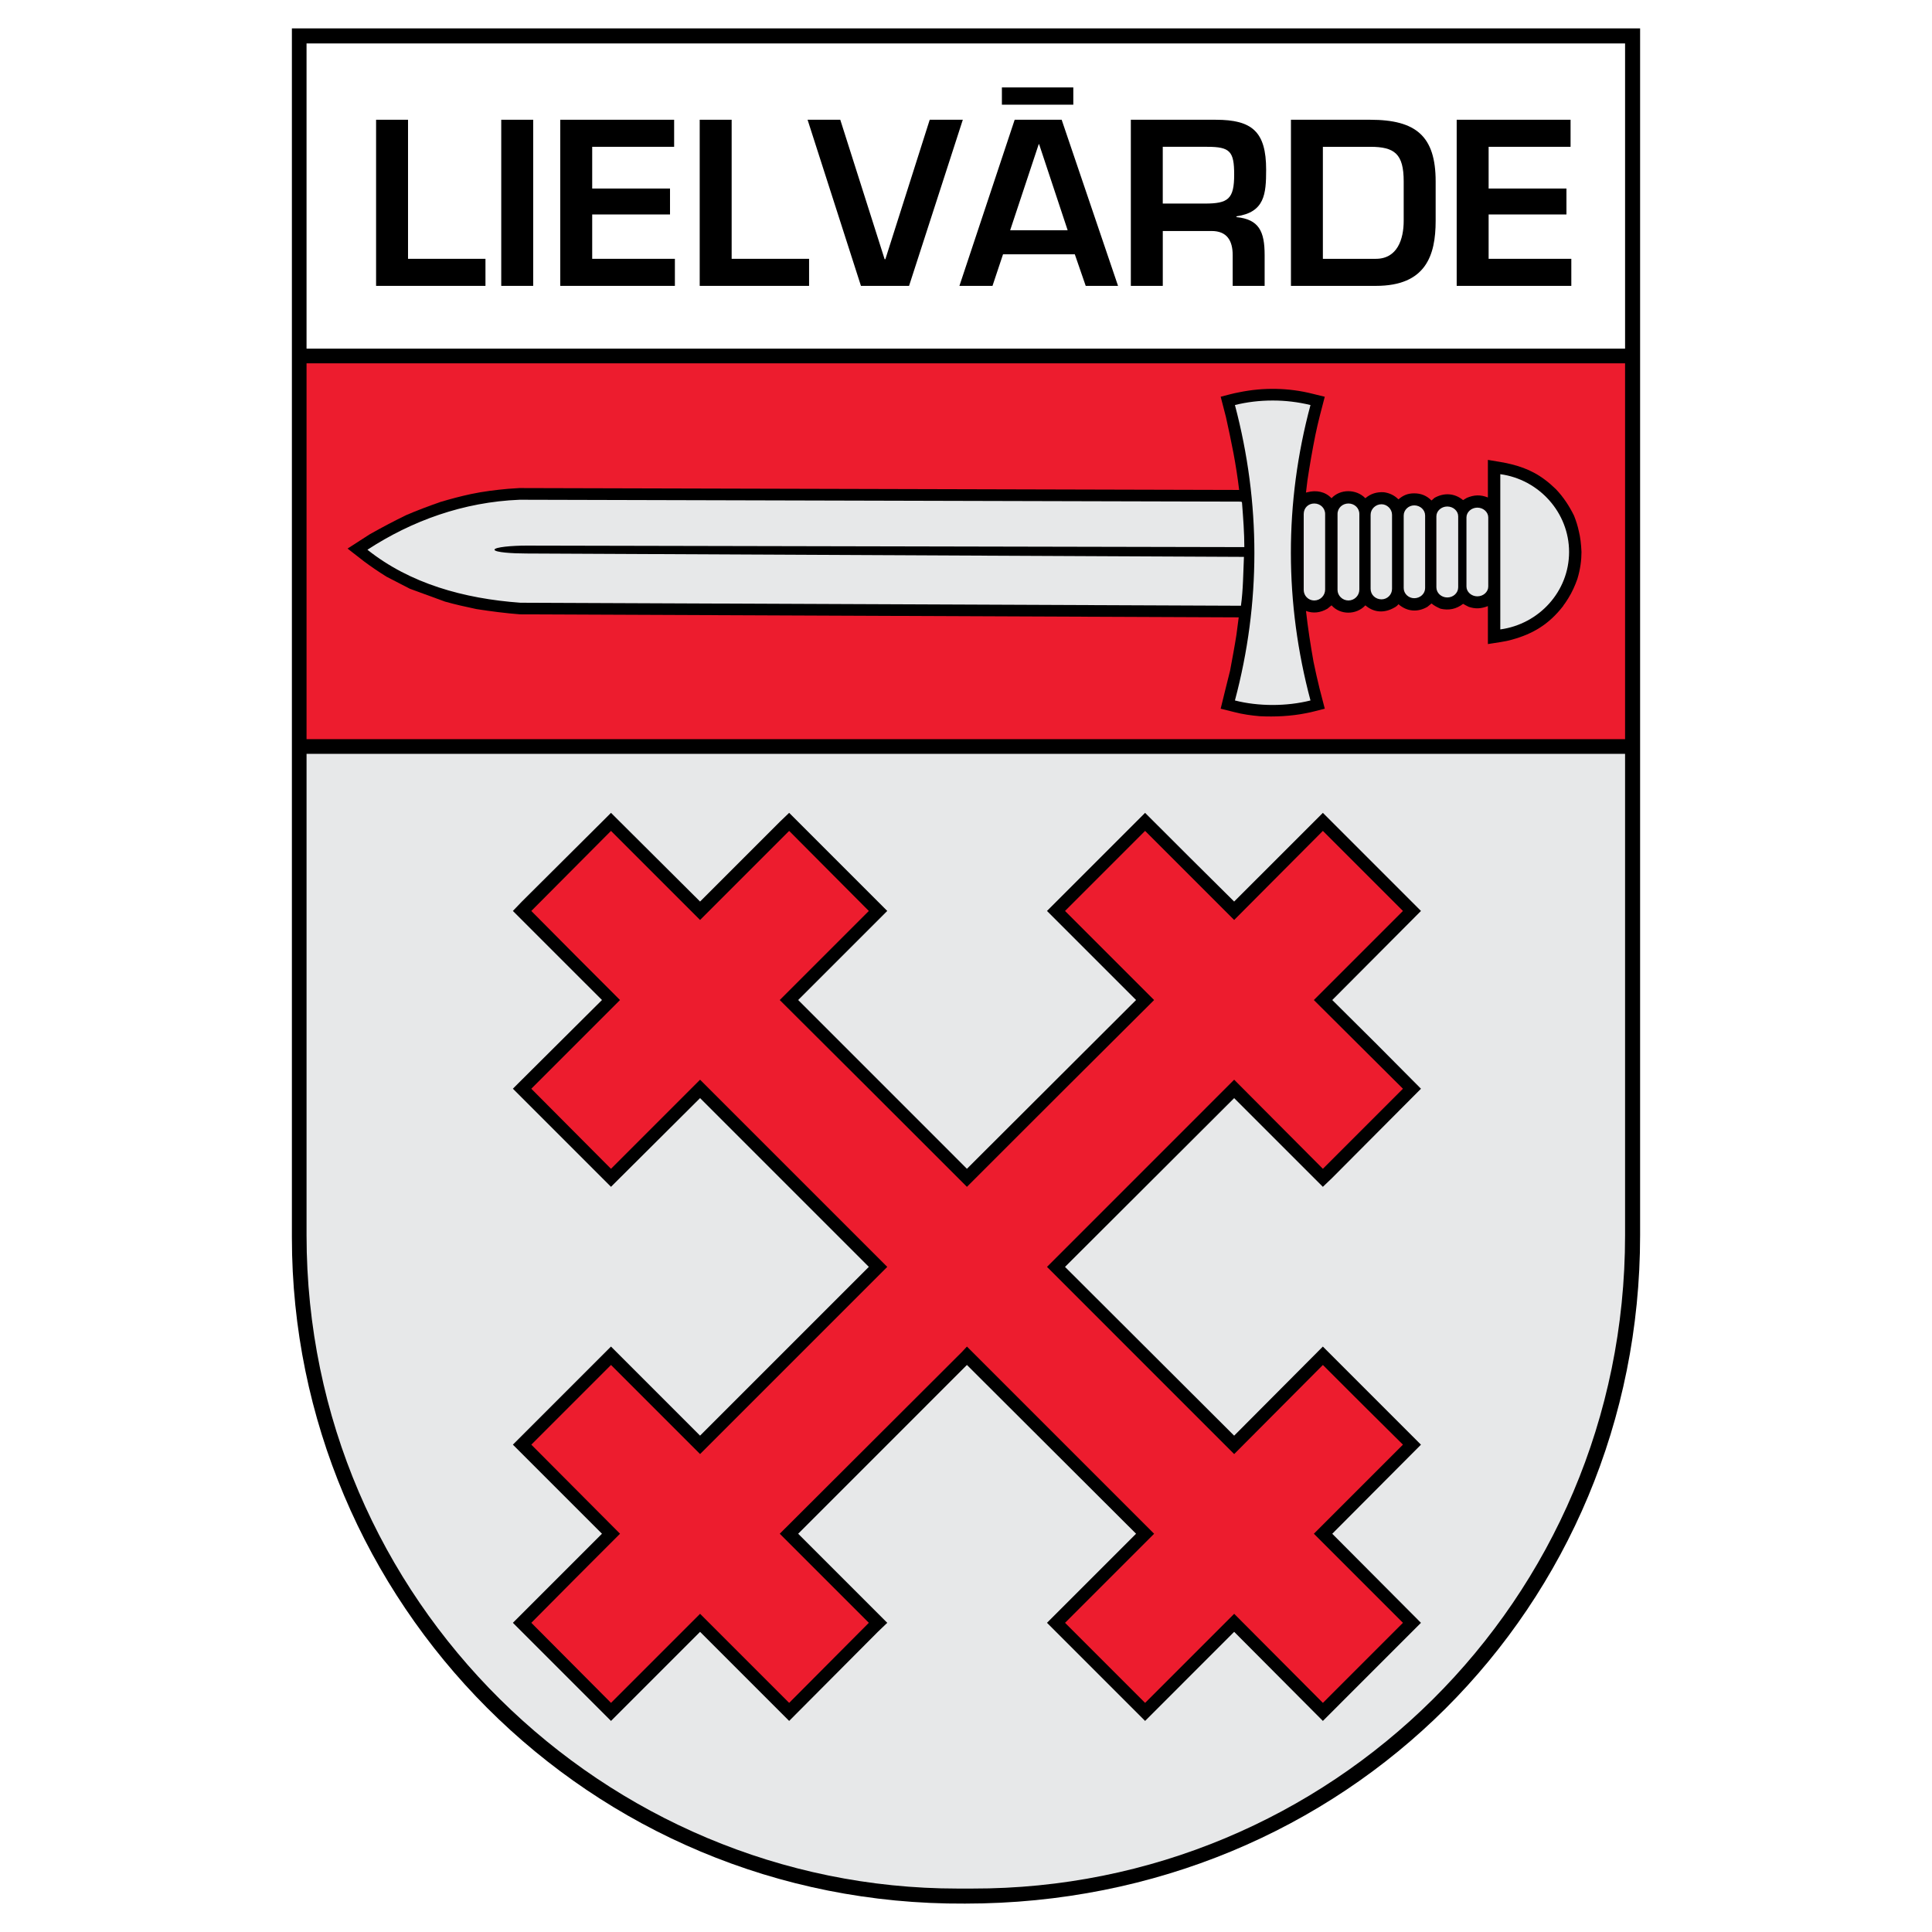 <?xml version="1.0" encoding="utf-8"?>
<!-- Generator: Adobe Illustrator 13.0.0, SVG Export Plug-In . SVG Version: 6.00 Build 14948)  -->
<!DOCTYPE svg PUBLIC "-//W3C//DTD SVG 1.0//EN" "http://www.w3.org/TR/2001/REC-SVG-20010904/DTD/svg10.dtd">
<svg version="1.0" id="Layer_1" xmlns="http://www.w3.org/2000/svg" xmlns:xlink="http://www.w3.org/1999/xlink" x="0px" y="0px"
	 width="192.756px" height="192.756px" viewBox="0 0 192.756 192.756" enable-background="new 0 0 192.756 192.756"
	 xml:space="preserve">
<g>
	<polygon fill-rule="evenodd" clip-rule="evenodd" fill="#FFFFFF" points="0,0 192.756,0 192.756,192.756 0,192.756 0,0 	"/>
	<path fill-rule="evenodd" clip-rule="evenodd" d="M163.634,2.834v120.412c0,37.014-29.325,66.676-67.35,66.676
		c-37.612,0.225-67.162-30.15-67.162-66.451V2.834H163.634L163.634,2.834z"/>
	<polygon fill-rule="evenodd" clip-rule="evenodd" points="162.134,4.334 162.134,123.246 162.059,126.621 161.834,129.959 
		161.422,133.221 160.858,136.447 160.109,139.596 159.246,142.709 158.234,145.746 157.108,148.709 155.797,151.596 
		154.371,154.408 152.797,157.146 151.109,159.771 149.309,162.322 147.396,164.797 145.334,167.158 143.159,169.408 
		140.909,171.584 138.547,173.609 136.071,175.559 133.484,177.359 130.821,179.047 128.047,180.621 125.196,182.047 
		122.271,183.359 119.271,184.521 116.196,185.533 113.047,186.396 109.821,187.109 106.521,187.709 103.146,188.121 
		99.734,188.346 96.284,188.459 92.834,188.383 89.459,188.158 86.159,187.746 82.896,187.184 79.709,186.434 76.559,185.57 
		73.484,184.559 70.484,183.359 67.597,182.084 64.747,180.621 62.009,179.047 59.347,177.359 56.76,175.521 54.284,173.57 
		51.922,171.508 49.634,169.334 47.497,167.084 45.435,164.721 43.484,162.246 41.685,159.695 39.997,157.033 38.422,154.297 
		36.997,151.484 35.685,148.635 34.522,145.672 33.51,142.672 32.609,139.596 31.897,136.447 31.334,133.297 30.922,130.072 
		30.66,126.771 30.584,123.471 30.584,4.334 162.134,4.334 	"/>
	<polygon fill-rule="evenodd" clip-rule="evenodd" fill="#FFFFFF" points="30.584,34.785 162.134,34.785 162.134,4.334 
		30.584,4.334 30.584,34.785 	"/>
	<polygon fill-rule="evenodd" clip-rule="evenodd" points="40.709,11.947 37.522,11.947 37.522,28.522 48.435,28.522 48.435,25.822 
		40.709,25.822 40.709,11.947 	"/>
	<polygon fill-rule="evenodd" clip-rule="evenodd" points="53.197,11.947 50.009,11.947 50.009,28.522 53.197,28.522 53.197,11.947 
			"/>
	<polygon fill-rule="evenodd" clip-rule="evenodd" points="59.084,14.647 67.259,14.647 67.259,11.947 55.897,11.947 55.897,28.522 
		67.334,28.522 67.334,25.822 59.084,25.822 59.084,21.397 66.847,21.397 66.847,18.81 59.084,18.81 59.084,14.647 	"/>
	<polygon fill-rule="evenodd" clip-rule="evenodd" points="72.997,11.947 69.81,11.947 69.81,28.522 80.722,28.522 80.722,25.822 
		72.997,25.822 72.997,11.947 	"/>
	<polygon fill-rule="evenodd" clip-rule="evenodd" points="92.759,11.947 88.334,25.859 88.259,25.859 83.834,11.947 80.572,11.947 
		85.897,28.522 90.697,28.522 96.06,11.947 92.759,11.947 	"/>
	<path fill-rule="evenodd" clip-rule="evenodd" d="M107.234,25.372l1.088,3.15h3.225l-5.625-16.575h-4.688l-5.513,16.575h3.3
		l1.051-3.15H107.234L107.234,25.372z M106.521,22.972h-5.737l2.85-8.587h0.038L106.521,22.972L106.521,22.972z M99.959,8.722v1.725
		h7.125V8.722H99.959L99.959,8.722z"/>
	<path fill-rule="evenodd" clip-rule="evenodd" d="M120.884,23.047c1.538,0,2.101,0.975,2.101,2.4v3.075h3.188v-3.075
		c0-2.362-0.562-3.562-2.812-3.787v-0.075c2.812-0.413,2.962-2.212,2.962-4.65c0-3.788-1.387-4.987-5.024-4.987h-8.475v16.575h3.187
		v-5.475H120.884L120.884,23.047z M116.009,20.31v-5.663h4.426c2.287,0,2.699,0.45,2.699,2.775c0,2.438-0.6,2.888-2.925,2.888
		H116.009L116.009,20.31z"/>
	<path fill-rule="evenodd" clip-rule="evenodd" d="M128.797,28.522h8.475c4.987,0,5.963-3.038,5.963-6.487v-3.938
		c0-4.5-1.95-6.149-6.525-6.149h-7.912V28.522L128.797,28.522z M131.984,25.822V14.647h4.725c2.438,0,3.338,0.712,3.338,3.45v3.938
		c0,1.837-0.638,3.787-2.775,3.787H131.984L131.984,25.822z"/>
	<polygon fill-rule="evenodd" clip-rule="evenodd" points="148.521,14.647 156.696,14.647 156.696,11.947 145.334,11.947 
		145.334,28.522 156.771,28.522 156.771,25.822 148.521,25.822 148.521,21.397 156.284,21.397 156.284,18.81 148.521,18.81 
		148.521,14.647 	"/>
	<path fill-rule="evenodd" clip-rule="evenodd" fill="#E7E8E9" d="M162.134,75.209v48.037c0,36.525-29.475,65.25-65.137,65.176
		h-1.462c-35.137,0-64.95-28.65-64.95-65.176V75.209H162.134L162.134,75.209z"/>
	<path fill-rule="evenodd" clip-rule="evenodd" fill="#ED1C2E" d="M162.134,36.247v37.5H30.584v-37.5
		C81.697,36.247,110.984,36.247,162.134,36.247L162.134,36.247z"/>
	<path fill-rule="evenodd" clip-rule="evenodd" d="M131.984,171.697l-8.851-8.889l-8.887,8.889
		c-3.263-3.264-6.525-6.525-9.788-9.789c2.963-2.961,5.926-5.924,8.888-8.887l-16.875-16.838l-16.837,16.838l8.888,8.887l-0.938,0.9
		l-8.85,8.889c-2.962-2.963-5.925-5.926-8.888-8.889l-8.887,8.889c-3.262-3.264-6.525-6.525-9.788-9.789l8.888-8.887
		c-2.963-2.963-5.925-5.926-8.888-8.887l9.45-9.451l0.338-0.338l8.887,8.889l16.838-16.838l-16.838-16.838l-8.887,8.85l-0.9-0.898
		l-8.888-8.889l0.9-0.9l7.988-7.949l-8.888-8.887l0,0l0.9-0.938l0,0l7.988-7.95l0,0l0.9-0.9l0,0l8.887,8.85l7.95-7.95l0.938-0.9
		l8.85,8.85l0.938,0.938l-8.888,8.887l16.837,16.838l16.875-16.838l-8.888-8.887l0.338-0.337l0,0l9.45-9.45
		c2.962,2.962,5.925,5.925,8.887,8.85l8.851-8.85c3.263,3.263,6.524,6.525,9.787,9.788l-8.85,8.887
		c2.962,2.926,5.925,5.887,8.85,8.85l-8.85,8.889l-0.938,0.898l-8.851-8.85l-16.874,16.838l16.874,16.838
		c2.963-2.963,5.888-5.926,8.851-8.889c3.263,3.264,6.524,6.525,9.787,9.789l-8.85,8.887l0,0l8.85,8.887
		C138.509,165.172,135.247,168.434,131.984,171.697L131.984,171.697z"/>
	<path fill-rule="evenodd" clip-rule="evenodd" fill="#ED1C2E" d="M88.522,126.396c-6.225,6.225-12.45,12.449-18.675,18.676
		c-2.962-2.963-5.925-5.926-8.887-8.889l-7.95,7.951l8.85,8.887c-2.962,2.963-5.925,5.926-8.85,8.887l7.95,7.988
		c2.962-2.963,5.925-5.926,8.887-8.887l8.888,8.887l7.95-7.988c-2.963-2.961-5.925-5.924-8.888-8.887l17.775-17.738l0.413-0.412
		l0.487-0.525c6.225,6.227,12.45,12.451,18.675,18.676l-8.887,8.887c2.662,2.662,5.324,5.326,7.987,7.988
		c2.962-2.963,5.925-5.926,8.887-8.887c2.963,2.961,5.888,5.924,8.851,8.887l7.987-7.988c-2.963-2.961-5.925-5.924-8.888-8.887
		c2.963-2.963,5.925-5.926,8.888-8.887c-2.662-2.627-5.325-5.289-7.987-7.951l-8.851,8.889
		c-6.225-6.227-12.449-12.451-18.675-18.676l0.488-0.488l0.412-0.412l17.774-17.775c2.963,2.963,5.888,5.926,8.851,8.889
		l7.987-7.988l-8.888-8.85c2.963-2.962,5.925-5.925,8.888-8.887l-7.987-7.988c-2.963,2.962-5.888,5.925-8.851,8.888l-8.887-8.888
		l-7.987,7.988c2.962,2.962,5.925,5.925,8.887,8.887c-6.225,6.188-12.45,12.412-18.675,18.637
		c-6.225-6.225-12.45-12.449-18.675-18.637l8.888-8.887l-7.95-7.988l-8.888,8.888c-2.962-2.962-5.925-5.925-8.887-8.888l-7.95,7.988
		c2.925,2.962,5.888,5.925,8.85,8.887l-8.85,8.85l7.95,7.988l8.887-8.889C76.072,113.947,82.297,120.172,88.522,126.396
		L88.522,126.396z"/>
	<path fill-rule="evenodd" clip-rule="evenodd" d="M132.172,39.584c-0.338,1.275-0.675,2.55-0.938,3.825
		c-0.301,1.5-0.562,3-0.788,4.5c-0.037,0.413-0.112,0.825-0.149,1.237l0.149-0.037c0.862-0.225,1.763-0.075,2.4,0.6
		c0.862-0.938,2.475-0.938,3.375,0c0.524-0.45,1.125-0.638,1.838-0.6c0.562,0.075,1.05,0.3,1.462,0.712
		c0.487-0.413,0.938-0.6,1.575-0.6c0.675,0,1.237,0.225,1.725,0.713l0.301-0.263c0.937-0.525,1.987-0.487,2.85,0.225l0.375-0.225
		c0.712-0.3,1.35-0.337,2.1-0.038v-3.75c0.862,0.15,1.688,0.263,2.4,0.45c1.612,0.413,2.925,1.05,4.388,2.475
		c0.75,0.787,1.312,1.65,1.8,2.625c0.225,0.563,0.375,1.05,0.487,1.575c0.15,0.6,0.225,1.237,0.263,2.062
		c0,0.788-0.112,1.725-0.413,2.7c-0.225,0.638-0.524,1.313-0.899,1.913c-0.15,0.225-0.3,0.488-0.487,0.713
		c0,0.037,0,0.037-0.038,0.075c-1.425,1.838-3.037,2.775-5.062,3.337c-0.75,0.225-1.575,0.3-2.438,0.45v-3.788
		c-0.675,0.263-1.237,0.3-1.912,0.075c-0.225-0.113-0.375-0.188-0.562-0.3c-0.675,0.525-1.425,0.675-2.25,0.487
		c-0.338-0.15-0.638-0.3-0.9-0.525c-0.149,0.113-0.263,0.225-0.412,0.338c-0.975,0.562-2.025,0.487-2.888-0.263
		c-0.112,0.15-0.263,0.263-0.412,0.337c-0.976,0.562-2.025,0.525-2.888-0.225c-0.9,0.975-2.513,0.975-3.375,0
		c-0.15,0.112-0.263,0.225-0.412,0.337c-0.713,0.413-1.426,0.487-2.138,0.225c0.188,1.687,0.45,3.375,0.75,5.062
		c0.188,0.9,0.375,1.763,0.6,2.663l0.525,2.025c-0.638,0.15-1.238,0.337-1.875,0.45c-1.5,0.3-3.075,0.375-4.613,0.3
		c-0.862-0.075-1.688-0.188-2.55-0.413l-1.35-0.337c0.3-1.275,0.638-2.55,0.938-3.788c0.225-1.2,0.45-2.399,0.638-3.6
		c0.075-0.6,0.15-1.163,0.225-1.725l-71.699-0.3c-1.463-0.113-2.888-0.3-4.35-0.525c-1.05-0.225-2.1-0.45-3.15-0.75l-3.487-1.275
		l-2.325-1.2c-0.787-0.487-1.5-0.975-2.212-1.5l-1.688-1.312l2.212-1.425c1.2-0.675,2.4-1.312,3.638-1.913
		c1.125-0.488,2.25-0.9,3.413-1.312c1.013-0.3,1.987-0.562,3.038-0.788c1.237-0.262,2.475-0.413,3.712-0.525l1.125-0.075
		l71.812,0.188v-0.038c-0.149-1.237-0.337-2.438-0.562-3.637c-0.226-1.2-0.488-2.4-0.751-3.6l-0.524-2.025
		c0.6-0.15,1.237-0.337,1.875-0.45c2.362-0.487,4.912-0.45,7.274,0.15L132.172,39.584L132.172,39.584z"/>
	<path fill-rule="evenodd" clip-rule="evenodd" fill="#E7E8E9" d="M123.621,50.047c0.263,0,0.301,0,0.301,0.188
		c0.112,1.462,0.225,2.925,0.225,4.35l-71.625-0.15c-1.425,0-3.188,0.15-3.188,0.413c0.038,0.262,1.8,0.375,3.188,0.375
		l71.587,0.337c-0.075,1.613-0.075,3.263-0.3,4.875l-71.888-0.3c-5.663-0.412-11.025-1.913-15.262-5.287
		c4.425-2.888,9.562-4.763,15.187-4.988L123.621,50.047L123.621,50.047z M149.685,47.309c3.862,0.525,6.862,3.825,6.862,7.763
		s-3,7.2-6.862,7.725V47.309L149.685,47.309z M147.396,50.647L147.396,50.647c0.601,0,1.088,0.45,1.088,0.975v6.9
		c0,0.525-0.487,0.975-1.088,0.975l0,0c-0.6,0-1.087-0.45-1.087-0.975v-6.9C146.31,51.097,146.797,50.647,147.396,50.647
		L147.396,50.647z M144.396,50.534L144.396,50.534c0.6,0,1.088,0.45,1.088,0.975v7.087c0,0.562-0.488,1.013-1.088,1.013l0,0
		c-0.6,0-1.088-0.45-1.088-1.013v-7.087C143.309,50.984,143.797,50.534,144.396,50.534L144.396,50.534z M141.097,50.422
		L141.097,50.422c0.6,0,1.088,0.45,1.088,1.012v7.238c0,0.562-0.488,1.012-1.088,1.012l0,0c-0.562,0-1.05-0.45-1.05-1.012v-7.238
		C140.047,50.872,140.534,50.422,141.097,50.422L141.097,50.422z M137.834,50.309L137.834,50.309c0.562,0,1.05,0.488,1.05,1.05
		v7.387c0,0.601-0.487,1.05-1.05,1.05l0,0c-0.6,0-1.088-0.45-1.088-1.05v-7.387C136.746,50.797,137.234,50.309,137.834,50.309
		L137.834,50.309z M134.534,50.234L134.534,50.234c0.6,0,1.088,0.45,1.088,1.05v7.538c0,0.6-0.488,1.087-1.088,1.087l0,0
		c-0.6,0-1.088-0.487-1.088-1.05v-7.575C133.446,50.684,133.935,50.234,134.534,50.234L134.534,50.234z M131.122,50.234
		L131.122,50.234c0.6,0,1.087,0.45,1.087,1.05v7.538c0,0.6-0.487,1.087-1.087,1.087l0,0c-0.601,0-1.05-0.487-1.05-1.05v-7.575
		C130.072,50.684,130.521,50.234,131.122,50.234L131.122,50.234z M130.747,40.41c-2.626,9.787-2.588,19.762,0,29.475
		c-1.2,0.3-2.476,0.45-3.788,0.45c-1.275,0-2.588-0.15-3.75-0.45c2.588-9.712,2.588-19.688,0-29.475c1.2-0.3,2.475-0.45,3.75-0.45
		c0,0,0,0,0.038,0C128.234,39.959,129.509,40.109,130.747,40.41L130.747,40.41z"/>
</g>
</svg>
